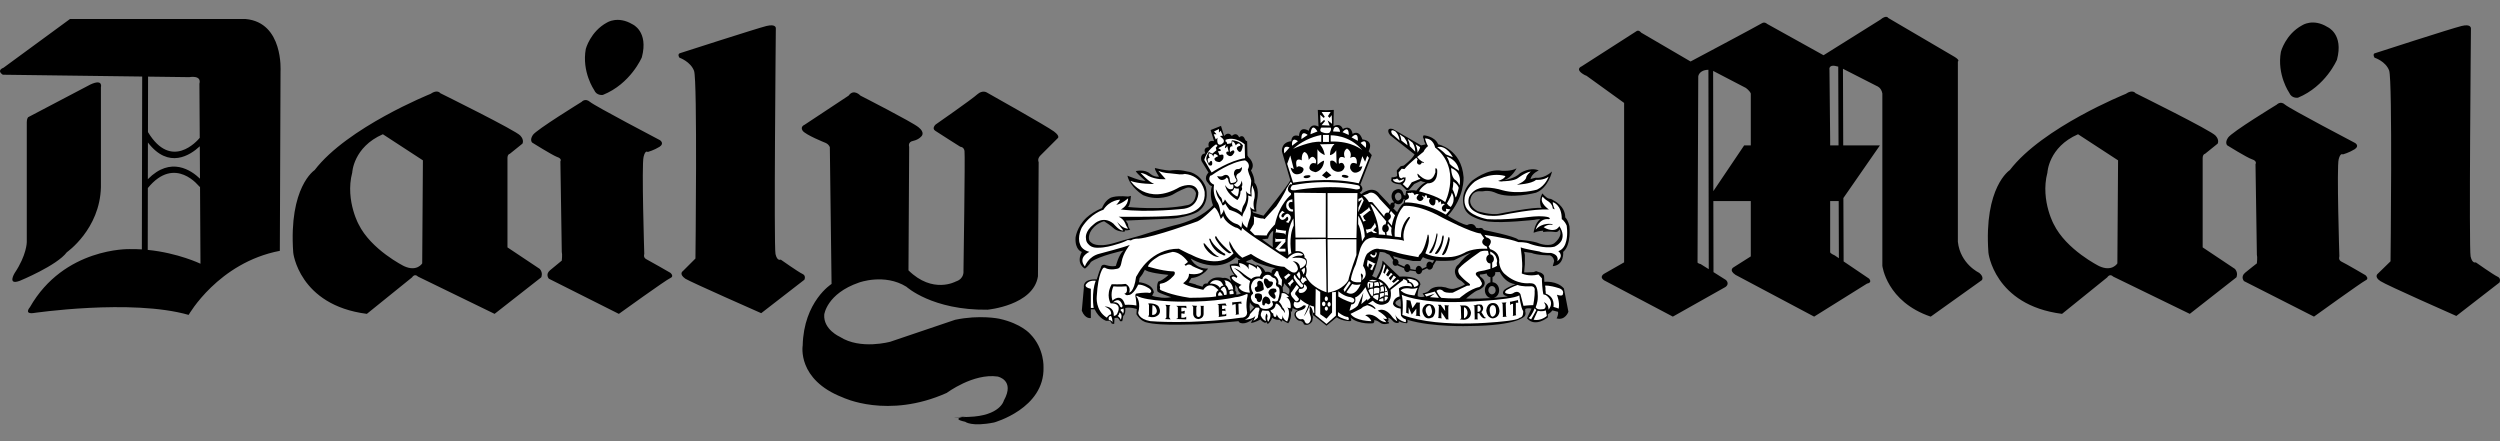 <?xml version="1.0" encoding="UTF-8"?> <svg xmlns="http://www.w3.org/2000/svg" width="136" height="24" viewBox="0 0 136 24" fill="none"><rect x="0" y="0" width="136" height="24" fill="#808080" stroke="none"/><path fill-rule="evenodd" clip-rule="evenodd" d="M68.943 13.23L69.246 13.457C69.208 13.117 69.265 12.549 69.265 12.549C69.037 12.699 68.981 12.983 68.981 12.983L68.659 13.021L68.943 13.23ZM81.345 15.69C81.307 15.614 81.25 15.559 81.155 15.559C81.061 15.559 80.966 15.652 80.966 15.786C80.966 15.919 81.061 16.012 81.155 16.012C81.268 16.012 81.364 15.919 81.364 15.786C81.363 15.748 81.345 15.728 81.345 15.69ZM81.338 14.802C81.342 14.818 81.345 14.838 81.345 14.858C81.344 14.905 81.329 14.95 81.302 14.988C81.275 15.027 81.237 15.056 81.193 15.072V15.351C81.245 15.357 81.296 15.372 81.342 15.398C81.388 15.424 81.427 15.459 81.459 15.501C81.52 15.583 81.553 15.682 81.553 15.785C81.553 15.989 81.437 16.154 81.267 16.205C81.735 16.169 82.027 16.126 82.027 16.126C81.572 16.031 81.837 15.766 81.837 15.766C82.046 15.595 82.443 15.462 82.443 15.462C81.97 15.405 81.705 15.027 81.59 14.8H81.338V14.802ZM81.099 16.216C80.918 16.186 80.777 16.009 80.777 15.786C80.777 15.571 80.907 15.399 81.08 15.359V15.081C81.028 15.073 80.98 15.049 80.943 15.012C80.906 14.975 80.881 14.927 80.873 14.875L80.871 14.877C80.682 14.933 80.511 14.933 80.511 14.933C80.473 15.028 80.549 15.066 80.549 15.066C80.947 15.35 80.682 15.614 80.682 15.614C80.493 15.786 80.398 15.786 80.398 15.786C80.209 15.843 79.754 16.241 79.754 16.241C80.26 16.256 80.724 16.241 81.099 16.216ZM75.911 14.461C75.945 14.461 75.978 14.45 76.006 14.431L76.383 14.594C76.383 14.707 76.459 14.803 76.555 14.803C76.613 14.803 76.665 14.765 76.695 14.711L77.016 14.758C77.037 14.853 77.102 14.916 77.179 14.916C77.266 14.916 77.355 14.836 77.366 14.72L77.634 14.593C77.666 14.64 77.713 14.67 77.767 14.67C77.861 14.67 77.956 14.575 77.956 14.461L78.127 14.179C78.449 14.204 78.772 14.197 79.093 14.16C79.603 13.893 80.021 13.742 80.021 13.742C79.868 13.855 79.716 13.951 79.621 14.064C79.526 14.159 79.438 14.26 79.357 14.367C79.288 14.417 79.233 14.482 79.197 14.559C79.16 14.635 79.143 14.719 79.148 14.803C79.162 14.912 79.201 15.015 79.261 15.106C79.356 15.219 79.489 15.277 79.489 15.277L79.698 15.466C79.527 15.599 79.148 15.693 79.148 15.693C78.939 15.77 78.656 15.637 78.656 15.637C77.993 15.486 77.766 15.788 77.766 15.788C77.633 15.939 77.387 15.959 77.387 15.959L77.5 16.13C77.254 16.206 77.123 16.11 77.123 16.11C77.103 15.789 77.273 15.467 77.273 15.467C77.198 14.956 76.137 15.05 76.137 15.05L75.873 14.802L75.816 14.745L75.21 14.177C75.21 14.348 75.134 14.594 75.04 14.803C74.964 14.972 74.869 15.125 74.869 15.125L74.642 15.01C74.686 14.947 74.717 14.877 74.736 14.803C74.925 14.348 75.058 13.704 75.058 13.704C75.171 13.704 75.267 13.723 75.342 13.742C75.399 13.78 75.437 13.799 75.437 13.799C75.481 13.82 75.529 13.84 75.581 13.861L75.79 14.157C75.77 14.192 75.76 14.232 75.76 14.272C75.759 14.385 75.816 14.461 75.911 14.461ZM78.025 14.166L77.914 14.323C77.899 14.297 77.877 14.275 77.852 14.26C77.826 14.244 77.796 14.235 77.766 14.234C77.671 14.234 77.595 14.328 77.595 14.461C77.595 14.478 77.597 14.497 77.602 14.513L77.36 14.626C77.335 14.537 77.257 14.46 77.179 14.46C77.085 14.46 77.01 14.573 77.01 14.687L76.721 14.637C76.724 14.623 76.725 14.608 76.725 14.593C76.725 14.48 76.648 14.365 76.555 14.365C76.483 14.365 76.424 14.428 76.399 14.507L76.065 14.356C76.076 14.329 76.082 14.301 76.081 14.272C76.081 14.177 76.005 14.083 75.91 14.083C75.895 14.082 75.88 14.085 75.866 14.091L75.777 13.931H75.775C76.257 14.088 76.856 14.197 76.856 14.197H77.273L77.406 13.988C77.578 14.084 77.8 14.139 78.025 14.166ZM75.781 10.933C75.796 10.952 75.811 10.97 75.826 10.986L75.802 11.029C75.79 11.02 75.775 11.015 75.76 11.015C75.684 11.015 75.627 11.091 75.627 11.166L75.609 11.148L75.456 10.977L75.401 10.92L75.059 10.56C74.662 10.03 74.056 10.56 74.056 10.56L73.962 10.485C74.282 10.295 74 10.049 74 10.049L74.625 8.439L74.454 8.231C74.758 7.606 74.114 7.587 74.114 7.587C73.924 7.019 73.583 7.285 73.583 7.285C73.47 6.735 73.052 7.019 73.052 7.019C72.901 6.641 72.541 6.868 72.541 6.868L72.559 5.978L72.144 5.996L71.689 5.978L71.727 6.886C71.273 6.66 71.196 7.114 71.196 7.114C70.666 6.81 70.666 7.398 70.666 7.398C70.23 7.265 70.249 7.682 70.249 7.682C69.663 7.738 69.739 8.25 69.739 8.25L70.192 9.802C70.079 10.086 68.735 11.734 68.735 11.734L68.166 11.563L68.128 11.469C68.26 11.545 68.356 11.507 68.356 11.507C68.299 11.317 68.374 10.939 68.374 10.939C68.545 10.201 68.242 9.935 68.242 9.935C68.26 9.632 68.052 9.273 68.052 9.273C68.336 8.913 67.92 8.553 67.92 8.553L67.863 8.458L67.844 7.682C67.768 7.682 67.73 7.587 67.73 7.587C67.617 7.265 67.409 7.474 67.409 7.474C67.257 7.133 67.011 7.398 67.011 7.398C66.802 7.114 66.594 7.398 66.594 7.398L66.423 6.848L65.855 7.075L66.045 7.681C65.628 7.586 65.761 8.003 65.761 8.003C65.401 8.022 65.571 8.343 65.571 8.343C65.231 8.381 65.363 8.761 65.363 8.761L65.742 9.385C65.438 9.726 65.723 9.953 65.723 9.953C65.818 10.124 65.932 10.124 65.932 10.124C65.761 10.636 65.989 11.166 65.989 11.166C65.742 11.45 65.383 11.676 65.061 11.847C64.588 12.074 64.171 12.188 64.171 12.188C63.432 12.359 61.975 12.832 61.975 12.832C61.463 12.963 60.649 13.209 60.649 13.209C59.627 13.514 59.361 13.191 59.361 13.191C59.115 13.039 59.305 12.641 59.305 12.641C59.551 12.149 60.062 12.035 60.062 12.035C60.422 12.264 60.555 12.395 60.555 12.395C60.781 12.623 61.18 12.604 61.18 12.604L61.198 12.528C61.369 12.548 61.482 12.49 61.482 12.49C61.369 12.377 61.369 12.244 61.369 12.244C61.369 12.15 61.236 11.999 61.236 11.999L63.868 11.885C63.963 11.867 64.038 11.867 64.114 11.847C65.023 11.677 65.232 11.469 65.232 11.469C65.856 10.976 65.591 10.162 65.591 10.162C65.25 9.367 64.588 9.329 64.588 9.329C64.076 9.196 63.698 9.272 63.698 9.272C63.414 9.291 62.827 9.14 62.827 9.14C62.808 9.253 63.054 9.613 63.054 9.613C62.969 9.62 62.884 9.611 62.802 9.585C62.721 9.559 62.646 9.517 62.581 9.462C62.278 9.178 61.786 9.31 61.786 9.31C61.862 9.462 62.317 9.841 62.317 9.841C62.051 9.859 61.332 9.557 61.332 9.557C61.465 10.182 62.184 10.617 62.184 10.617C63.036 10.977 63.775 10.598 63.775 10.598C64.134 10.372 64.494 10.239 64.494 10.239C64.548 10.214 64.607 10.201 64.667 10.201C64.727 10.202 64.785 10.215 64.84 10.24C64.894 10.265 64.941 10.302 64.98 10.348C65.018 10.393 65.046 10.447 65.062 10.504C65.024 11.148 64.551 11.166 64.551 11.166C63.187 11.45 61.369 11.261 61.369 11.261C61.502 11.091 61.521 10.655 61.521 10.655L61.369 10.693C60.575 10.617 60.366 10.788 60.366 10.788C60.082 10.958 59.949 11.318 59.949 11.318C59.59 11.47 59.306 11.659 59.097 11.848C58.567 12.36 58.51 12.928 58.51 12.928C58.472 13.609 58.851 13.705 58.851 13.705C58.51 14.366 59.021 14.613 59.021 14.613C59.248 14.444 59.343 14.253 59.343 14.253C59.797 13.914 61.123 13.629 61.123 13.629C60.857 13.838 60.706 14.461 60.706 14.461C60.479 14.537 60.1 14.404 60.1 14.404C59.891 14.386 59.891 14.557 59.891 14.557L59.796 14.783L59.664 15.2C58.85 15.162 58.964 15.635 58.964 15.635L58.85 16.904C59.039 17.377 59.342 17.301 59.342 17.301V16.829H59.55C59.796 17.339 60.175 17.453 60.175 17.453H60.289C60.422 17.415 60.479 17.605 60.479 17.605L60.611 17.623L60.63 17.301L60.781 17.284C60.876 17.322 60.932 17.472 60.932 17.472H61.045C61.083 17.397 61.102 17.188 61.102 17.188C61.254 17.093 61.215 16.753 61.215 16.753C61.519 16.696 61.841 16.811 61.841 16.811L61.822 17.093C62.049 17.472 62.334 17.53 62.334 17.53C62.523 17.585 62.806 17.623 63.148 17.643C63.735 17.681 64.473 17.66 65.155 17.643C65.895 17.605 66.634 17.548 67.371 17.472C67.446 17.585 67.484 17.567 67.484 17.567C67.805 17.68 68.165 17.339 68.165 17.339L68.052 17.567C68.298 17.547 68.564 17.377 68.564 17.377C68.629 17.466 68.722 17.533 68.829 17.567L68.886 17.51L68.962 17.623C69.112 17.547 69.208 17.283 69.208 17.283C69.379 17.434 69.625 17.396 69.625 17.396L69.701 17.509L69.756 17.414C69.869 17.491 70.078 17.585 70.078 17.585C70.306 17.301 70.211 16.885 70.211 16.885L70.269 16.979L70.324 16.752C70.437 16.865 70.628 16.865 70.628 16.865C70.269 17.016 70.476 17.282 70.476 17.282C70.52 17.357 70.587 17.416 70.666 17.451C70.726 17.444 70.787 17.46 70.836 17.495C70.885 17.53 70.919 17.583 70.931 17.642C71.215 17.775 71.386 17.471 71.386 17.471L71.424 17.244C71.367 17.111 71.367 16.903 71.367 16.903L71.424 17.149L71.518 17.206L72.161 17.717L72.712 17.262C73.014 17.471 73.431 17.471 73.431 17.471C73.582 17.471 73.469 17.282 73.469 17.282C73.962 17.68 74.7 17.585 74.7 17.585C74.813 17.491 74.737 17.434 74.737 17.434C74.871 17.377 75.097 17.567 75.097 17.567C75.286 17.698 75.57 17.585 75.57 17.585C75.552 17.491 75.457 17.472 75.457 17.472C75.59 17.472 75.514 17.283 75.514 17.283C75.646 17.301 75.761 17.452 75.761 17.452C75.874 17.605 76.082 17.567 76.082 17.567L76.1 17.472C76.233 17.567 76.535 17.585 76.535 17.585C76.613 17.509 76.555 17.396 76.555 17.396C77.918 17.813 79.943 17.735 79.943 17.735C82.576 17.718 82.936 17.206 82.936 17.206C83.031 17.092 82.974 16.96 82.974 16.96V16.809C83.107 16.732 83.315 16.79 83.315 16.79L83.124 17.188L83.069 17.321C83.522 17.831 84.204 17.264 84.204 17.264V17.093C84.337 17.037 84.45 16.885 84.45 16.885L84.754 16.961C84.792 17.132 84.678 17.321 84.678 17.321C85.151 17.452 85.321 16.961 85.321 16.961L85.076 15.691C84.697 15.256 84.015 15.331 84.015 15.331L83.996 15.009C83.958 14.896 83.826 14.82 83.712 14.802L83.566 14.749L83.428 14.802C83.219 14.82 82.915 14.82 82.915 14.82V14.802L82.953 14.366V13.874L82.915 13.703L83.315 13.76C83.617 13.892 84.319 13.892 84.319 13.892C84.545 13.987 84.545 14.214 84.545 14.214L84.469 14.48C85.113 14.423 85.037 13.703 85.037 13.703C85.491 13.324 85.377 12.302 85.377 12.302C85.32 12.056 85.226 11.904 85.168 11.847L85.15 11.829C85.15 11.184 84.507 10.9 84.507 10.9C84.394 10.805 84.26 10.805 84.26 10.805C84.109 10.768 83.901 10.521 83.901 10.521C83.654 10.975 83.863 11.316 83.863 11.316C83.484 11.24 81.589 11.619 81.589 11.619C81.136 11.733 80.379 11.487 80.379 11.487C79.904 11.221 79.981 10.881 79.981 10.881C80.075 10.331 80.53 10.407 80.53 10.407H80.663C81.061 10.331 81.345 10.483 81.345 10.483C82.139 10.861 83.559 10.483 83.559 10.483C84.24 10.218 84.431 9.328 84.431 9.328C83.976 9.745 83.541 9.669 83.541 9.669C83.445 9.688 83.35 9.714 83.257 9.745C83.333 9.423 83.71 9.271 83.71 9.271C83.219 9.063 82.689 9.423 82.689 9.423C82.424 9.707 81.836 9.801 81.836 9.801C82.271 9.631 82.499 9.158 82.499 9.158C82.215 9.328 81.704 9.29 81.704 9.29C80.927 9.138 80.076 9.838 80.076 9.838C79.299 10.558 79.678 11.354 79.678 11.354C79.773 11.58 80 11.751 80.246 11.846C80.606 12.017 80.983 12.055 80.983 12.055C81.798 12.149 83.465 11.96 83.465 11.96C83.616 11.922 83.787 11.922 83.787 11.922C83.483 12.149 83.427 12.661 83.427 12.661C83.73 12.548 83.956 12.548 83.956 12.548L83.939 12.623C84.298 12.566 84.6 12.623 84.6 12.623C84.79 12.641 84.828 12.473 84.828 12.473C85.055 12.812 84.6 13.192 84.6 13.192C84.335 13.457 83.749 13.248 83.749 13.248C83.427 13.097 82.593 13.039 82.593 13.039C82.442 12.85 80.719 12.51 80.719 12.51C80.623 12.339 80.454 12.415 80.454 12.415L80.302 12.395C80.151 12.035 79.81 12.244 79.81 12.244C79.564 12.206 79.166 11.98 78.938 11.847C78.825 11.79 78.769 11.734 78.769 11.734C79.677 10.73 79.62 9.651 79.62 9.651C79.507 8.098 78.238 7.852 78.238 7.852C78.05 7.398 77.444 7.36 77.444 7.36L77.406 7.455L77.462 7.587C77.444 7.683 77.557 7.853 77.557 7.853L77.311 7.909L75.777 7.019C75.399 6.925 75.55 7.246 75.55 7.246L75.626 7.36L76.951 8.401C76.818 8.666 76.365 9.007 76.365 9.007L76.194 9.045L75.985 9.272L76.004 9.575C75.909 9.651 75.7 9.651 75.7 9.651L75.682 9.841C75.814 10.03 76.193 10.03 76.193 10.03L76.496 10.333C76.591 10.39 76.667 10.314 76.667 10.314L76.931 10.012L77.291 9.842C77.386 9.898 77.557 9.917 77.557 9.917C77.311 10.013 77.047 10.372 77.047 10.372C76.838 10.314 76.496 10.39 76.496 10.39L76.459 10.598L76.448 10.649L76.365 10.598C76.232 10.05 75.815 10.39 75.815 10.39C75.747 10.463 75.707 10.556 75.701 10.655C75.695 10.754 75.723 10.852 75.781 10.933ZM75.789 11.329C75.835 11.308 75.872 11.243 75.872 11.166C75.872 11.144 75.867 11.122 75.858 11.102L75.884 11.039C75.943 11.087 76.017 11.113 76.093 11.112C76.288 11.106 76.364 10.824 76.364 10.824H76.411L76.364 11.051C76.174 11.165 76.004 11.543 76.004 11.543L75.789 11.329ZM75.908 10.788C75.806 10.578 76.024 10.484 76.024 10.484C76.288 10.446 76.233 10.786 76.233 10.786C76.161 10.875 76.104 10.909 76.057 10.913C75.954 10.921 75.909 10.79 75.908 10.788ZM65.571 14.783C65.42 14.916 65.154 15.104 64.814 15.124L64.662 15.368L65.022 15.463L65.098 15.502L65.42 15.597C65.42 15.597 65.438 15.388 65.685 15.426C65.685 15.426 65.855 14.971 66.537 15.123C66.537 15.123 66.651 15.085 66.802 15.161C66.859 15.199 66.916 15.237 66.972 15.293L66.896 15.046C66.896 15.046 66.972 14.934 67.161 14.971C67.161 14.971 67.085 14.895 67.028 14.782C66.948 14.671 66.902 14.539 66.896 14.403C66.896 14.403 67.123 14.309 67.35 14.347V14.138H67.483L67.237 13.987C67.237 13.987 66.611 14.687 65.438 14.347C65.205 14.281 64.983 14.186 64.775 14.063C64.775 14.063 65.003 14.631 65.722 14.611C65.723 14.611 65.667 14.687 65.571 14.783ZM62.523 14.783C62.902 14.896 63.565 14.954 63.565 14.954C63.508 15.009 63.451 15.067 63.395 15.104C63.186 15.275 63.016 15.313 63.016 15.313C62.902 15.502 62.96 15.844 62.96 15.844C63.016 15.92 63.186 15.976 63.338 16.033C63.528 16.109 63.717 16.166 63.717 16.166C63.485 16.213 63.247 16.213 63.016 16.166C62.807 16.147 62.676 16.089 62.676 16.089L62.77 15.9C62.694 15.407 61.956 15.351 61.956 15.351L61.994 15.125C62.088 15.01 62.184 14.879 62.221 14.783C62.245 14.748 62.264 14.71 62.278 14.67C62.316 14.708 62.41 14.746 62.505 14.783L62.523 14.783ZM76.006 16.354C75.949 16.392 75.911 16.43 75.911 16.505C75.911 16.505 75.949 16.618 76.195 16.694C76.195 16.694 76.233 16.487 76.175 16.259C76.175 16.259 76.081 16.297 76.006 16.354ZM67.371 16.012L67.503 15.974C67.503 15.974 67.371 15.861 67.352 15.786C67.352 15.786 67.352 15.635 67.182 15.502L67.2 15.635V15.823L67.257 15.881V16.032L67.371 16.012ZM67.977 16.676L67.996 16.96L68.242 16.694C68.222 16.695 68.203 16.689 68.186 16.68C68.17 16.67 68.156 16.655 68.147 16.638C68.052 16.562 67.996 16.449 67.996 16.449L67.977 16.676ZM68.832 14.79C68.976 14.773 69.097 14.783 69.165 14.865C69.164 14.745 69.216 14.624 69.397 14.593C69.397 14.593 68.999 14.517 68.639 14.384C68.412 14.308 68.185 14.213 68.109 14.1L67.939 14.157L67.805 14.213V14.27C67.805 14.27 68.165 14.326 68.355 14.479V14.402C68.355 14.403 68.699 14.468 68.832 14.79ZM69.831 15.539C69.831 15.502 69.851 15.463 69.851 15.406L70.135 15.71C70.135 15.71 70.191 15.899 70.078 16.013C70.078 16.013 70.022 15.957 69.946 15.919C69.899 15.895 69.847 15.883 69.793 15.881L69.776 15.635C69.776 15.635 69.814 15.597 69.831 15.539ZM46.807 5.201C46.807 5.201 49.629 6.64 49.969 6.924C50.329 7.208 50.139 7.398 50.139 7.398C50.139 7.398 50.007 7.587 49.685 7.662C49.362 7.719 49.459 7.984 49.459 7.984L49.421 14.707C50.746 16.013 51.996 15.313 51.996 15.313C52.469 15.162 52.413 14.745 52.413 14.745C52.413 14.745 52.508 8.421 52.469 8.212C52.432 7.985 52.243 7.985 52.243 7.985C52.243 7.985 51.069 7.246 50.879 7.115C50.67 6.982 50.898 6.774 50.898 6.774C50.898 6.774 52.886 5.392 53.171 5.127C53.455 4.88 53.682 5.031 53.682 5.031C53.682 5.031 56.958 6.868 57.336 7.152C57.715 7.436 57.526 7.531 57.526 7.531L56.598 8.459C56.408 8.648 56.503 8.819 56.503 8.819L56.465 15.029C56.219 16.62 53.719 16.848 53.719 16.848C50.708 16.886 49.308 15.598 49.308 15.598C48.114 14.859 46.732 15.37 46.732 15.37C44.972 15.976 44.839 17.113 44.839 17.113C44.781 17.927 45.691 18.324 45.691 18.324C46.808 19.044 48.436 18.589 48.436 18.589C49.818 18.116 51.958 17.397 51.958 17.397C53.302 17.113 54.362 17.339 54.362 17.339C55.574 17.605 56.048 18.174 56.048 18.174C56.824 18.968 56.767 19.991 56.767 19.991C56.824 22.226 54.078 22.983 54.078 22.983C52.848 23.229 52.507 22.945 52.507 22.945C51.636 22.755 52.564 22.661 52.564 22.661C52.564 22.661 50.973 22.755 52.696 22.679C54.42 22.623 54.609 21.791 54.609 21.791C55.234 20.672 54.269 20.483 54.269 20.483C52.943 20.295 51.505 21.373 51.505 21.373C48.285 22.812 45.843 21.619 45.843 21.619C43.344 20.654 43.666 18.798 43.666 18.798C43.722 16.394 45.237 15.447 45.237 15.447L45.143 8.005C45.067 7.816 44.877 7.759 44.877 7.759C44.877 7.759 43.836 7.342 43.666 7.115C43.514 6.888 43.76 6.793 43.76 6.793L46.165 5.202C46.447 4.804 46.807 5.201 46.807 5.201ZM0.151 4.065C-0.209 3.819 0.189 3.686 0.189 3.686L3.806 1.035H13.367C15.431 1.224 15.261 3.875 15.261 3.875L15.223 13.645C11.871 14.289 10.262 17.13 10.262 17.13C7.137 16.241 1.779 17.035 1.779 17.035C1.305 17.073 1.627 16.713 1.627 16.713C3.483 13.456 7.043 13.551 7.043 13.551C7.273 13.547 7.498 13.553 7.717 13.567L7.735 4.164L0.151 4.065ZM4.922 4.595C5.623 4.273 5.49 4.747 5.49 4.747V10.181C5.434 12.472 3.635 13.722 3.635 13.722C3.105 14.442 1.079 15.275 1.079 15.275C0.378 15.539 0.795 14.858 0.795 14.858C1.457 13.874 1.457 13.172 1.457 13.172V6.64C1.457 6.451 1.533 6.375 1.533 6.375L4.922 4.595ZM8.037 13.594C9.692 13.76 10.906 14.347 10.906 14.347L10.882 10.146L10.856 10.165C10.852 10.16 9.528 8.412 8.043 10.229L8.037 13.594ZM10.879 9.72L10.869 7.958C10.362 8.432 9.18 9.23 8.047 7.753L8.043 9.748C9.291 8.482 10.413 9.27 10.879 9.72ZM10.866 7.498L10.848 4.557C10.981 4.065 10.3 4.197 10.3 4.197L8.055 4.168L8.049 7.185C9.319 9.29 10.736 7.657 10.866 7.498ZM36.998 2.891C36.998 2.891 41.164 1.547 41.694 1.414C42.242 1.282 42.205 1.547 42.205 1.547C42.205 1.547 42.092 13.4 42.187 13.817C42.281 14.234 42.471 14.121 42.471 14.121C42.471 14.121 43.437 14.803 43.645 14.896C43.872 14.992 43.758 15.218 43.758 15.218L41.41 17.037C41.41 17.037 37.585 15.351 37.283 15.162C36.904 14.896 37.151 14.745 37.151 14.745L37.832 14.064C37.832 14.064 37.945 4.369 37.757 3.857C37.567 3.346 36.961 3.138 36.961 3.138C36.828 2.929 36.998 2.891 36.998 2.891ZM32.322 4.898C32.454 5.22 32.795 5.164 32.795 5.164C34.31 4.558 34.916 3.118 34.916 3.118C35.294 1.698 34.404 1.32 34.404 1.32C33.609 0.846 33.022 1.225 33.022 1.225C32.113 1.717 31.867 2.664 31.867 2.664C31.64 3.914 32.322 4.898 32.322 4.898ZM31.64 5.542C31.64 5.542 29.178 7.057 28.989 7.341C28.799 7.625 28.952 7.758 28.952 7.758C28.952 7.758 30.012 8.421 30.296 8.535C30.598 8.629 30.485 8.781 30.485 8.781L30.561 13.704C30.598 13.837 30.561 14.177 30.561 14.177C30.561 14.177 30.143 14.518 29.917 14.707C29.652 14.934 29.859 15.162 29.859 15.162L33.666 17.075C33.666 17.075 36.24 15.219 36.468 15.125C36.695 15.029 36.468 14.841 36.468 14.841C36.468 14.841 35.351 14.197 35.162 14.102C34.973 14.006 35.049 13.818 35.049 13.818C35.049 13.818 34.897 8.95 35.011 8.534C35.105 8.136 35.238 8.268 35.238 8.268C35.238 8.268 35.578 8.174 35.882 7.984C36.166 7.795 35.901 7.625 35.901 7.625C35.901 7.625 32.36 5.77 32.095 5.542C31.829 5.315 31.64 5.542 31.64 5.542ZM15.952 13.741C15.943 13.703 16.245 16.6 19.957 17.074L22.418 15.087C22.418 15.087 22.55 14.858 22.74 15.047L26.906 17.074L29.443 15.087C29.443 15.087 29.557 14.858 29.367 14.632L27.606 13.457V8.628C27.606 8.628 27.587 8.401 27.738 8.364L28.42 7.815C28.42 7.815 28.534 7.625 28.307 7.379C28.098 7.115 23.952 5.069 23.952 5.069C23.952 5.069 23.8 4.843 23.421 5.107C23.421 5.107 18.896 6.925 17.116 9.253C17.117 9.253 15.697 10.162 15.952 13.741ZM19.502 12.189C19.616 12.396 18.745 10.957 19.162 9.386C19.162 9.386 19.219 8.004 20.828 7.303L23.006 8.723L22.968 14.328C22.968 14.328 22.684 14.802 21.983 14.48C21.983 14.48 20.184 13.59 19.502 12.189ZM123.854 5.693C123.854 5.693 121.393 7.189 121.203 7.492C121.014 7.776 121.165 7.909 121.165 7.909C121.165 7.909 122.226 8.571 122.51 8.666C122.812 8.761 122.699 8.931 122.699 8.931L122.774 13.854C122.812 13.987 122.774 14.327 122.774 14.327C122.774 14.327 122.357 14.649 122.131 14.839C121.866 15.066 122.075 15.293 122.075 15.293L125.881 17.224C125.881 17.224 128.456 15.368 128.683 15.255C128.909 15.161 128.683 14.971 128.683 14.971C128.683 14.971 127.584 14.327 127.377 14.233C127.186 14.138 127.262 13.949 127.262 13.949C127.262 13.949 127.111 9.082 127.224 8.666C127.319 8.288 127.452 8.401 127.452 8.401C127.452 8.401 127.792 8.306 128.096 8.117C128.38 7.928 128.114 7.777 128.114 7.777C128.114 7.777 124.573 5.921 124.308 5.694C124.062 5.466 123.854 5.693 123.854 5.693ZM86.21 4.083C85.624 3.762 86.041 3.61 86.041 3.61L88.994 1.716C89.145 1.584 89.278 1.774 89.278 1.774L91.967 3.345C91.967 3.345 95.602 1.414 95.849 1.263C96 1.168 96.133 1.301 96.133 1.301L99.201 3.005L102.287 1.073C102.627 0.789 102.722 0.978 102.722 0.978L106.339 3.099C106.641 3.289 106.508 3.345 106.508 3.345V13.154C106.641 14.365 107.664 14.84 107.664 14.84C107.948 15.067 107.815 15.238 107.815 15.238L105.031 17.225C102.627 16.41 102.4 14.461 102.4 14.461V5.087C102.343 4.765 102.116 4.689 102.116 4.689L100.257 3.742L100.271 7.908H102.268L100.28 10.773L100.293 14.221L101.682 15.161C101.871 15.388 101.569 15.426 101.569 15.426L98.689 17.224L94.411 14.952C94.013 14.686 94.316 14.535 94.316 14.535L95.243 13.948V10.937H93.206L93.214 14.803L93.9 15.237C94.109 15.463 93.862 15.614 93.862 15.614L91.003 17.224L87.273 15.255C86.951 15.046 87.291 14.877 87.291 14.877L88.352 14.271V5.599L86.306 4.122L86.21 4.083ZM100 3.625C99.435 3.45 99.523 3.8 99.523 3.8L99.561 7.606V7.909H100.016L100 3.625ZM100.025 10.938H99.561V13.722C99.579 13.798 99.807 13.892 99.807 13.892L100.035 14.047L100.025 10.938ZM93.205 10.399L94.883 7.909H95.243V5.087C95.187 4.936 94.978 4.785 94.978 4.785L93.194 3.857L93.205 10.399ZM92.938 3.796C92.415 3.807 92.385 4.16 92.385 4.16L92.346 14.272C92.346 14.328 92.516 14.366 92.516 14.366L92.956 14.643L92.938 3.796ZM108.17 13.741C108.16 13.703 108.463 16.6 112.175 17.074L114.636 15.087C114.636 15.087 114.769 14.858 114.958 15.047L119.124 17.074L121.661 15.087C121.661 15.087 121.774 14.858 121.585 14.632L119.825 13.457V8.628C119.825 8.628 119.807 8.401 119.958 8.364L120.639 7.815C120.639 7.815 120.752 7.625 120.526 7.379C120.318 7.115 116.171 5.069 116.171 5.069C116.171 5.069 116.02 4.843 115.64 5.107C115.64 5.107 111.114 6.925 109.334 9.253C109.334 9.253 107.914 10.162 108.17 13.741ZM111.72 12.189C111.833 12.396 110.963 10.957 111.38 9.386C111.38 9.386 111.436 8.004 113.046 7.303L115.223 8.723L115.185 14.328C115.185 14.328 114.901 14.802 114.2 14.48C114.2 14.48 112.402 13.59 111.72 12.189ZM129.213 2.891C129.213 2.891 133.358 1.547 133.909 1.414C134.438 1.282 134.419 1.547 134.419 1.547C134.419 1.547 134.306 13.533 134.4 13.95C134.495 14.366 134.684 14.272 134.684 14.272C134.684 14.272 135.65 14.954 135.859 15.047C136.085 15.142 135.972 15.369 135.972 15.369L133.624 17.188C133.624 17.188 129.799 15.502 129.497 15.294C129.118 15.048 129.364 14.879 129.364 14.879L130.045 14.215C130.045 14.215 130.158 4.35 129.97 3.839C129.781 3.327 129.175 3.139 129.175 3.139C129.043 2.91 129.213 2.891 129.213 2.891ZM124.536 5.05C124.669 5.372 125.009 5.315 125.009 5.315C126.525 4.689 127.13 3.251 127.13 3.251C127.508 1.849 126.618 1.471 126.618 1.471C125.823 0.979 125.237 1.376 125.237 1.376C124.327 1.868 124.082 2.815 124.082 2.815C123.854 4.065 124.536 5.05 124.536 5.05Z" fill="black"></path><path fill-rule="evenodd" clip-rule="evenodd" d="M66.045 7.152L66.31 7.019V7.209L66.405 7.114L66.518 7.379L66.367 7.398L66.462 7.493C66.67 7.645 66.538 7.777 66.538 7.777L66.443 7.853C66.139 7.966 66.234 7.493 66.234 7.493L66.139 7.587L66.026 7.303H66.178L66.045 7.152Z" fill="white"></path><path fill-rule="evenodd" clip-rule="evenodd" d="M65.761 8.344C65.989 8.363 66.007 8.534 66.007 8.534C66.026 8.212 66.272 8.496 66.272 8.496C66.192 8.521 66.12 8.566 66.064 8.628C66.064 8.818 66.348 8.818 66.348 8.818C66.594 8.685 66.556 8.534 66.556 8.534C66.594 8.325 66.348 8.439 66.348 8.439L66.252 8.23L66.404 8.212V8.136L66.272 8.06L66.689 7.852L66.632 8.022L66.67 8.06L66.764 7.946L66.84 8.25C66.65 8.212 66.726 8.382 66.726 8.382C66.834 8.498 66.919 8.509 66.982 8.484C67.035 8.459 67.079 8.416 67.105 8.363C67.218 8.23 67.086 8.173 67.086 8.173C66.935 8.23 66.916 8.287 66.916 8.287C66.84 7.889 67.048 7.964 67.048 7.964C66.992 7.775 67.048 7.68 67.048 7.68C67.2 7.756 67.218 7.907 67.218 7.907C67.445 7.661 67.483 7.926 67.483 7.926C67.18 7.983 67.313 8.153 67.313 8.153C67.384 8.265 67.439 8.283 67.484 8.255C67.58 8.193 67.615 7.905 67.615 7.905C67.445 7.659 67.009 7.614 67.009 7.639L66.991 7.793L66.763 7.831L66.725 7.717L66.669 7.699V7.604C67.217 7.396 67.71 7.85 67.71 7.85L67.729 8.607C66.915 8.721 65.911 9.383 65.911 9.383L65.513 8.702C65.647 8.153 66.157 7.85 66.157 7.85L66.233 7.926L66.138 8.039L66.176 8.172L65.949 8.361L65.76 8.266C65.678 8.41 65.599 8.55 65.627 8.702L65.76 8.986C66.025 9.1 65.93 8.778 65.93 8.778C65.855 8.682 65.76 8.891 65.76 8.891C65.589 8.569 65.817 8.587 65.817 8.587C65.723 8.496 65.761 8.344 65.761 8.344ZM59.608 15.275C59.361 15.919 59.494 16.751 59.494 16.751H59.342V15.71C58.906 15.614 59.096 15.445 59.096 15.445C59.266 15.217 59.608 15.275 59.608 15.275ZM60.44 17.187C60.535 17.338 60.516 17.547 60.516 17.547C60.478 17.396 60.326 17.414 60.326 17.414C60.251 17.187 60.44 17.187 60.44 17.187ZM60.8 17.187C60.895 17.131 60.895 16.998 60.895 16.998C61.104 17.092 60.971 17.396 60.971 17.396C60.933 17.263 60.8 17.187 60.8 17.187ZM60.554 16.449C60.857 16.392 60.933 16.676 60.933 16.676C61.065 16.809 61.065 16.619 61.065 16.619C60.894 16.088 60.554 16.449 60.554 16.449ZM60.97 16.809C61.065 16.847 61.103 16.771 61.103 16.771C61.178 16.941 61.083 17.074 61.083 17.074C61.065 16.923 60.97 16.923 60.97 16.923V16.809Z" fill="white"></path><path fill-rule="evenodd" clip-rule="evenodd" d="M61.198 16.581C61.008 15.882 60.516 16.354 60.516 16.354C60.384 15.919 60.573 15.577 60.573 15.577C60.857 15.615 61.236 15.577 61.236 15.577C61.33 15.577 61.292 15.635 61.292 15.635C61.368 15.974 61.16 15.974 61.16 15.974C61.311 16.108 61.349 16.05 61.349 16.05C61.653 16.088 61.917 15.484 61.917 15.484C62.201 15.464 62.543 15.71 62.543 15.71C62.732 15.882 62.543 15.937 62.543 15.937C62.277 15.882 61.804 15.975 61.804 15.975C61.747 16.013 61.766 16.128 61.766 16.128C61.804 16.241 61.823 16.619 61.823 16.619C61.577 16.562 61.198 16.581 61.198 16.581ZM62.447 14.498C62.523 14.214 63.091 13.911 63.091 13.911C63.375 13.798 63.792 13.702 63.792 13.702C64.284 13.722 64.625 14.251 64.625 14.251L64.435 14.402L64.511 14.459C64.682 14.288 64.871 14.479 64.871 14.479C65.041 14.572 65.458 14.725 65.458 14.725C65.268 15.007 64.681 14.894 64.681 14.894C64.7 15.198 64.36 15.405 64.36 15.405C64.587 15.595 65.458 15.766 65.458 15.766C65.78 15.311 66.12 15.633 66.12 15.633C66.196 15.689 66.291 15.784 66.291 15.784C66.102 15.879 66.158 16.125 66.158 16.125C65.78 16.201 64.719 16.201 64.719 16.201C63.678 16.049 63.148 15.784 63.148 15.784C63.053 15.727 63.111 15.651 63.111 15.651L63.091 15.538C63.073 15.405 63.186 15.425 63.186 15.425C63.565 15.368 63.887 14.952 63.887 14.952C63.982 14.725 63.773 14.763 63.773 14.763C63.129 14.726 62.447 14.498 62.447 14.498Z" fill="white"></path><path fill-rule="evenodd" clip-rule="evenodd" d="M65.818 15.426C66.064 15.087 66.405 15.313 66.405 15.313C66.481 15.369 66.557 15.54 66.557 15.54C66.405 15.54 66.367 15.673 66.367 15.673C66.235 15.406 65.818 15.426 65.818 15.426ZM66.273 16.088C66.235 15.937 66.368 15.881 66.368 15.881C66.444 15.936 66.519 16.069 66.519 16.069C66.443 16.088 66.273 16.088 66.273 16.088ZM66.405 15.768C66.575 15.843 66.594 16.05 66.594 16.05L66.727 16.032C66.765 15.748 66.613 15.597 66.613 15.597C66.443 15.615 66.405 15.768 66.405 15.768ZM66.594 15.255C66.69 15.313 66.67 15.501 66.67 15.501C66.803 15.597 66.841 15.785 66.841 15.785C66.936 15.728 67.087 15.748 67.087 15.748C67.011 15.217 66.594 15.255 66.594 15.255ZM66.879 15.861L66.897 16.012L67.105 15.994C67.124 15.881 67.067 15.806 67.067 15.806C66.954 15.785 66.879 15.861 66.879 15.861ZM68.204 11.771C68.242 11.922 68.204 12.189 68.204 12.189C68.147 12.302 67.996 12.528 67.996 12.528L68.261 12.794L68.905 12.812C68.981 12.586 69.359 12.206 69.359 12.206C69.605 11.07 70.229 10.597 70.229 10.597V10.502C70.078 10.464 70.06 10.313 70.06 10.313C70.059 10.254 70.072 10.196 70.098 10.143C70.124 10.09 70.163 10.045 70.211 10.01C70.287 10.086 70.287 9.953 70.287 9.953C70.249 9.915 70.191 9.915 70.191 9.915L70.153 9.991L69.984 10.255C69.908 10.502 69.434 11.221 69.434 11.221C69.283 11.373 68.79 11.922 68.79 11.922L68.714 11.884C68.545 11.905 68.204 11.771 68.204 11.771ZM69.303 14.971L69.434 14.745L69.53 14.764C69.568 15.029 69.739 15.217 69.739 15.217L69.719 15.597C69.664 15.463 69.531 15.463 69.531 15.463C69.625 15.124 69.303 14.971 69.303 14.971ZM68.449 16.732H68.317L67.995 17.092C67.976 17.301 67.711 17.396 67.711 17.396C68.223 17.358 68.299 17.169 68.299 17.169C68.272 17.267 68.234 17.362 68.185 17.451C68.506 17.282 68.431 17.207 68.431 17.207C68.488 17.017 68.469 16.998 68.469 16.998C68.488 16.903 68.506 16.885 68.506 16.885C68.545 16.732 68.449 16.732 68.449 16.732ZM68.677 16.884C68.886 16.922 68.999 16.902 68.999 16.902C69.265 17.148 68.981 17.508 68.981 17.508C68.905 17.337 68.943 17.262 68.943 17.262C68.981 17.168 68.905 17.053 68.905 17.053C68.791 17.205 68.866 17.47 68.866 17.47C68.639 17.375 68.583 17.148 68.583 17.148C68.583 16.998 68.677 16.884 68.677 16.884ZM70.797 14.687L70.968 14.556C71.044 14.745 70.913 14.933 70.913 14.933C70.889 14.845 70.85 14.762 70.797 14.687ZM70.533 14.933C70.59 14.878 70.666 14.764 70.666 14.764C70.779 14.933 70.721 15.162 70.721 15.162C70.628 15.104 70.666 15.142 70.666 15.142L70.533 14.933Z" fill="white"></path><path fill-rule="evenodd" clip-rule="evenodd" d="M70.475 13.021V13.665C71.025 13.608 70.968 14.025 70.968 14.025C71.195 14.101 71.044 14.498 71.044 14.498C71.139 14.726 71.026 14.991 71.026 14.991C71.31 15.652 72.162 15.899 72.162 15.899L72.124 13.002L70.475 13.021ZM70.362 11.884L70.382 12.264C70.078 12.908 70.249 13.778 70.249 13.778C70.216 13.783 70.186 13.796 70.159 13.816C70.133 13.836 70.112 13.861 70.098 13.891C69.889 12.528 70.362 11.884 70.362 11.884ZM71.574 15.71L71.555 17.131L72.161 17.622L72.673 17.169V15.881L72.464 15.899V16.998L72.161 17.338L71.82 17.092V15.881L71.574 15.71Z" fill="white"></path><path fill-rule="evenodd" clip-rule="evenodd" d="M72.142 16.372C72.198 16.372 72.237 16.334 72.237 16.259C72.237 16.184 72.198 16.128 72.142 16.128C72.104 16.128 72.066 16.183 72.066 16.259C72.066 16.335 72.105 16.372 72.142 16.372ZM72.313 16.676C72.351 16.676 72.389 16.619 72.389 16.563C72.389 16.487 72.351 16.43 72.313 16.43C72.256 16.43 72.218 16.487 72.218 16.563C72.218 16.619 72.256 16.676 72.313 16.676ZM72.161 16.903C72.199 16.903 72.238 16.847 72.238 16.79C72.238 16.733 72.199 16.677 72.161 16.677C72.105 16.677 72.067 16.733 72.067 16.79C72.067 16.847 72.105 16.903 72.161 16.903ZM72.01 16.656C72.067 16.656 72.105 16.6 72.105 16.524C72.105 16.467 72.067 16.41 72.01 16.41C71.954 16.41 71.916 16.467 71.916 16.524C71.916 16.6 71.953 16.656 72.01 16.656ZM70.382 15.124C70.362 14.971 70.437 14.953 70.437 14.953C70.513 15.142 70.666 15.255 70.666 15.255V15.238C70.721 15.369 70.892 15.502 70.892 15.502C70.912 15.635 70.779 15.635 70.779 15.635C70.532 15.426 70.382 15.124 70.382 15.124ZM70.759 15.237C70.854 15.124 70.835 15.028 70.835 15.028C70.892 15.123 70.93 15.123 70.93 15.123L70.987 15.085L71.1 15.255C70.967 15.274 70.892 15.426 70.892 15.426C70.779 15.368 70.759 15.237 70.759 15.237ZM70.06 15.406L70.191 15.597C70.191 15.521 70.229 15.464 70.229 15.464L70.382 15.313L70.306 15.18L70.153 15.351C70.115 15.368 70.06 15.406 70.06 15.406ZM69.852 15.067L69.965 15.217C69.984 15.142 70.022 15.124 70.022 15.124L70.211 14.953L70.098 14.877L69.852 15.067ZM69.378 12.964V13.173L69.434 13.154L69.718 13.135L69.378 13.532L69.605 13.684H69.927V13.532H69.587L69.927 13.154V12.983L69.869 13.002H69.434L69.378 12.964ZM69.416 12.491L69.397 12.68L69.434 12.642L69.869 12.699L69.927 12.775L69.965 12.549H69.889L69.492 12.491L69.416 12.435V12.491ZM69.756 11.469L69.889 11.563L69.793 11.601C69.643 11.734 69.738 11.809 69.738 11.809C69.831 11.867 69.851 11.753 69.851 11.753C70.002 11.545 70.115 11.658 70.115 11.658C70.306 11.79 70.173 11.999 70.173 11.999L70.115 12.075L70.098 12.131L69.947 12.075L70.022 12.018C70.098 11.961 70.078 11.867 70.078 11.867C70.04 11.697 69.947 11.867 69.947 11.867C69.718 12.094 69.605 11.848 69.605 11.848C69.51 11.676 69.756 11.469 69.756 11.469ZM70.306 10.844V10.995C70.078 10.938 70.097 11.166 70.097 11.166C70.153 11.43 70.343 11.392 70.343 11.392V11.506C70.077 11.544 69.983 11.297 69.983 11.297C69.889 10.863 70.306 10.844 70.306 10.844ZM70.475 12.926H72.123V10.503L70.4 10.484L70.475 12.926ZM70.344 8.098C70.78 7.717 71.308 7.456 71.876 7.341V7.719C71.309 7.644 70.344 8.098 70.344 8.098ZM72.389 7.36V7.7C73.562 7.662 74.112 8.174 74.112 8.174C73.41 7.321 72.389 7.36 72.389 7.36ZM71.972 7.341V7.72H72.294V7.341H71.972ZM69.869 8.344C69.756 7.814 70.153 8.022 70.153 8.022L69.869 8.344ZM70.286 7.928C70.249 7.379 70.608 7.682 70.608 7.682L70.286 7.928ZM70.797 7.568C70.779 7.019 71.138 7.341 71.138 7.341L70.797 7.568ZM71.29 7.303C71.366 6.584 71.669 7.152 71.669 7.152L71.29 7.303ZM71.877 6.943H72.389C72.465 7.057 72.313 7.227 72.313 7.227C72.142 7.284 71.972 7.208 71.972 7.208C71.707 7.152 71.877 6.943 71.877 6.943ZM71.896 6.091H72.389L72.238 6.318L72.332 6.414L72.445 6.261L72.464 6.735L72.218 6.546L72.332 6.83L71.896 6.81L72.085 6.583L72.029 6.527L71.839 6.697L71.82 6.242L72.01 6.414L72.067 6.356L71.896 6.091ZM74.016 7.776L74.3 8.042C74.396 7.454 74.016 7.776 74.016 7.776ZM73.865 7.662L73.524 7.473C73.921 7.076 73.865 7.662 73.865 7.662ZM73.033 7.19L73.373 7.341C73.373 6.754 73.033 7.19 73.033 7.19ZM72.9 7.17C72.862 6.905 72.711 6.905 72.711 6.905C72.54 6.867 72.52 7.151 72.52 7.151L72.9 7.17ZM70.382 10.068C72.199 9.708 73.828 10.068 73.828 10.068C74.054 10.105 73.961 10.276 73.961 10.276C73.79 10.332 73.715 10.294 73.715 10.294C72.313 10.01 70.438 10.352 70.438 10.352C70.154 10.37 70.211 10.238 70.211 10.238C70.269 10.03 70.382 10.068 70.382 10.068ZM72.218 10.503V12.946H73.79L73.846 10.503H72.218ZM73.79 13.021H72.218L72.237 15.919C73.108 15.768 73.354 15.237 73.354 15.237C73.392 14.971 73.789 13.873 73.789 13.873L73.79 13.021ZM72.805 15.844V16.128C73.146 16.354 73.562 16.467 73.562 16.467C73.733 16.41 73.657 16.258 73.657 16.258C73.602 16.213 73.537 16.181 73.469 16.165C73.109 16.128 72.805 15.844 72.805 15.844ZM73.393 15.293L73.486 15.389L73.146 15.882L73.088 15.748L73.393 15.293ZM73.561 15.446L73.241 15.899C73.732 16.221 74.016 15.464 74.016 15.464C73.732 15.539 73.561 15.446 73.561 15.446ZM73.885 11.734V12.189C74.054 12.491 74.092 13.135 74.092 13.135L74.245 12.87C74.225 12.207 73.885 11.734 73.885 11.734ZM72.786 16.978V17.187C72.937 17.32 73.335 17.414 73.335 17.414C73.43 17.376 73.335 17.244 73.335 17.244C73.109 17.244 72.786 16.978 72.786 16.978Z" fill="white"></path><path fill-rule="evenodd" clip-rule="evenodd" d="M73.41 16.903L73.506 16.563C73.828 16.544 73.715 16.184 73.715 16.184C73.979 16.108 74.281 15.616 74.281 15.616L74.358 15.806L74.471 16.033C74.527 16.146 74.565 16.204 74.547 16.204L74.376 16.355V16.26L74.054 16.544L74.167 15.919L73.865 16.619C73.694 16.809 73.41 16.903 73.41 16.903ZM73.468 17.074C73.732 17.471 74.604 17.471 74.604 17.471C74.509 17.245 74.263 17.15 74.263 17.15C74.642 16.999 74.983 17.338 74.983 17.338C75.192 17.529 75.418 17.529 75.418 17.529C75.364 17.451 75.301 17.381 75.229 17.32C75.342 17.375 75.456 17.338 75.456 17.338C75.324 17.111 74.945 16.903 74.945 16.903C75.343 16.694 75.684 17.169 75.684 17.169C75.853 17.413 76.006 17.471 76.006 17.471L75.891 17.092C76.006 17.434 76.459 17.529 76.459 17.529C76.517 17.471 76.459 17.358 76.459 17.358C76.328 17.358 76.213 17.169 76.213 17.169L76.195 16.79C75.778 16.733 75.778 16.506 75.778 16.506C75.836 16.166 76.138 16.128 76.138 16.128L76.1 15.692C76.346 15.465 76.82 15.598 76.82 15.598C76.782 15.332 76.574 15.408 76.574 15.408C76.574 15.2 76.329 15.181 76.329 15.181V15.238L75.646 15.769C75.741 16.298 75.495 16.469 75.495 16.469C75.022 16.773 74.682 16.356 74.682 16.356L74.416 16.527C74.662 16.544 74.833 16.773 74.833 16.773L74.795 16.811C74.673 16.711 74.53 16.64 74.378 16.602L74.151 16.695L74.038 16.791L73.468 17.074Z" fill="white"></path><path fill-rule="evenodd" clip-rule="evenodd" d="M74.982 15.162C75.191 14.858 75.285 14.365 75.285 14.365L75.362 14.461L75.249 14.82L75.325 14.896L75.456 14.594L75.552 14.707L75.401 14.953L75.514 15.046L75.665 14.839L75.76 14.915L75.551 15.124L75.644 15.255L75.816 14.991L75.949 15.086L75.722 15.313L75.816 15.389L76.044 15.2L76.12 15.255L75.569 15.71C75.38 15.293 74.982 15.162 74.982 15.162ZM76.932 15.615C77.406 15.502 77.01 15.255 77.01 15.255C76.592 15.104 76.535 15.18 76.535 15.18C76.688 15.237 76.668 15.33 76.668 15.33C76.876 15.351 76.932 15.615 76.932 15.615ZM76.951 16.07L77.123 15.653C76.856 15.748 76.688 15.691 76.688 15.691C76.404 15.653 76.288 15.729 76.288 15.729C76.119 15.824 76.252 15.844 76.252 15.844C76.459 16.05 76.951 16.07 76.951 16.07ZM77.5 16.012L77.595 16.128L78.05 15.975L77.784 16.165L78.277 16.203L78.05 15.861L77.5 16.012ZM76.137 7.644C76.1 7.303 75.911 7.152 75.911 7.152C75.702 7.019 75.684 7.133 75.684 7.133C75.684 7.303 75.816 7.36 75.816 7.36L76.137 7.644ZM76.572 7.909C76.534 7.7 76.517 7.682 76.517 7.682C76.441 7.549 76.383 7.474 76.383 7.474L76.137 7.303C76.213 7.455 76.233 7.644 76.233 7.644L76.572 7.909ZM76.592 7.606C76.705 7.796 76.687 7.946 76.687 7.946L76.989 8.25C76.989 7.946 76.838 7.758 76.838 7.758L76.592 7.568L76.592 7.606ZM76.006 9.708C75.873 9.784 75.778 9.746 75.778 9.746C75.778 9.935 76.119 9.935 76.119 9.935C76.252 9.935 76.365 9.803 76.365 9.803V9.727C76.252 9.803 76.119 9.822 76.119 9.822L76.006 9.708ZM76.421 11.014L76.459 10.882C76.819 10.786 76.555 10.522 76.555 10.522C76.688 10.465 76.725 10.503 76.725 10.503C76.895 10.408 76.952 10.616 76.952 10.616C77.085 10.503 77.179 10.578 77.179 10.578C76.895 10.844 77.236 10.938 77.236 10.938C77.407 10.938 77.445 10.768 77.445 10.768C77.369 10.691 77.35 10.636 77.35 10.636C77.406 10.657 77.457 10.689 77.501 10.73C77.483 10.616 77.596 10.616 77.596 10.616C77.652 10.711 77.634 10.786 77.634 10.786C77.691 10.73 77.805 10.786 77.805 10.786C77.634 10.976 77.861 11.146 77.861 11.146C78.127 11.297 78.089 10.862 78.089 10.862C78.278 10.862 78.258 11.033 78.258 11.033L78.373 10.938C78.411 11.052 78.411 11.128 78.411 11.128C78.487 11.033 78.6 11.109 78.6 11.109C78.296 11.298 78.505 11.469 78.505 11.469C78.6 11.545 78.676 11.488 78.676 11.488L78.658 11.355L78.902 11.393L78.658 11.677C77.369 10.938 76.421 11.014 76.421 11.014ZM77.01 7.852L77.254 8.004C77.236 8.155 77.103 8.306 77.103 8.306C77.14 8.155 77.01 7.852 77.01 7.852ZM78.182 8.004C78.694 7.871 79.035 8.552 79.035 8.552L78.657 8.401C78.504 8.23 78.182 8.004 78.182 8.004ZM78.694 8.514C78.807 8.666 78.864 8.912 78.864 8.912C78.997 9.064 79.376 9.291 79.376 9.291C79.281 8.666 78.694 8.514 78.694 8.514ZM78.939 9.14C79.603 9.386 79.394 10.086 79.394 10.086C79.299 9.84 79.13 9.764 79.13 9.764C78.939 9.575 78.939 9.14 78.939 9.14ZM79.054 9.878C79.072 10.03 79.016 10.294 79.016 10.294C79.11 10.446 79.186 10.748 79.186 10.748C79.261 10.673 79.356 10.218 79.356 10.218C79.299 10.011 79.054 9.878 79.054 9.878ZM78.978 10.484C78.939 10.692 78.712 11.07 78.712 11.07L78.807 11.184L78.92 11.26C79.243 10.844 78.978 10.484 78.978 10.484ZM82.878 16.638L82.709 15.994C82.576 15.785 82.368 15.918 82.368 15.918C82.197 16.05 81.988 15.974 81.988 15.974C81.762 15.936 81.951 15.785 81.951 15.785C82.255 15.597 82.556 15.501 82.556 15.501C82.785 15.597 83.2 15.577 83.2 15.577C83.56 15.522 83.484 15.823 83.484 15.823C83.504 16.107 83.408 16.6 83.408 16.6C83.182 16.6 82.878 16.638 82.878 16.638ZM83.484 16.771L83.579 16.865L83.295 17.376L83.162 17.3C83.351 17.149 83.484 16.771 83.484 16.771ZM83.654 16.903L83.428 17.396C83.843 17.472 84.147 17.187 84.147 17.187L84.09 16.884C83.881 16.978 83.654 16.903 83.654 16.903ZM84.507 16.694C84.601 16.713 84.791 16.789 84.791 16.789C84.867 16.449 84.696 16.032 84.696 16.032C85.018 16.145 85.018 16.012 85.018 16.012C85.113 15.748 84.791 15.672 84.791 15.672C84.241 15.501 84.052 15.539 84.052 15.539C84.09 15.69 84.072 15.785 84.072 15.785C84.089 15.823 84.089 15.974 84.089 15.974C84.62 16.165 84.507 16.694 84.507 16.694ZM73.903 10.825V10.976L74.092 10.844L73.903 11.279L73.885 11.545L74.187 10.9L74.092 10.73L73.903 10.825ZM73.961 11.639H74.036L74.433 11.336L74.471 11.26L74.565 11.469H74.509L74.149 11.753L74.205 11.905L74.301 11.999L74.168 12.056L73.961 11.639ZM74.301 12.473L74.358 12.699L74.452 12.642L74.604 12.586L74.736 12.68H74.925L74.698 12.528L74.869 12.339L74.793 12.113L74.755 12.206L74.585 12.435L74.358 12.491L74.301 12.473ZM74.604 13.817C74.509 13.836 74.547 13.893 74.547 13.893C74.736 14.139 74.85 13.931 74.85 13.931C74.907 13.818 74.888 13.742 74.888 13.742L74.832 13.724C74.832 13.951 74.719 13.893 74.719 13.893C74.642 13.892 74.604 13.817 74.604 13.817ZM74.396 14.176L74.358 14.423L74.433 14.556L74.471 14.328L74.66 14.423L74.565 14.611L74.509 14.631L74.642 14.707L74.774 14.403L74.831 14.328H74.774L74.396 14.139V14.176ZM70.665 16.259C70.628 16.41 70.495 16.392 70.495 16.392L70.286 16.146C70.153 15.937 70.268 15.881 70.268 15.881L70.532 15.502C70.591 15.538 70.637 15.591 70.665 15.653L70.475 15.899C70.419 16.032 70.513 16.07 70.513 16.07L70.665 16.259Z" fill="white"></path><path fill-rule="evenodd" clip-rule="evenodd" d="M70.93 15.463C71.006 15.785 70.684 15.71 70.684 15.71C70.571 15.936 70.741 15.936 70.741 15.936C71.006 15.956 71.101 15.69 71.101 15.69C71.101 15.521 70.93 15.463 70.93 15.463ZM76.534 10.219L76.308 10.011C76.308 10.011 76.496 9.859 76.458 9.67C76.458 9.67 76.591 9.652 76.327 9.652L76.232 9.708C76.232 9.708 76.136 9.67 76.119 9.613L76.081 9.386L76.252 9.178L76.403 9.197C76.513 9.046 76.8 8.788 77.045 8.579L77.122 8.667C77.027 8.875 77.14 8.931 77.14 8.931C77.291 9.027 77.349 8.837 77.349 8.837C77.5 8.913 77.444 8.818 77.444 8.818C77.292 8.784 77.122 8.583 77.091 8.542C77.286 8.377 77.444 8.25 77.444 8.25C77.538 8.042 77.69 7.947 77.69 7.947C77.595 7.834 77.519 7.531 77.519 7.531C77.992 7.531 78.068 8.023 78.068 8.023C79.527 9.178 78.618 10.996 78.618 10.996C78.182 10.636 77.198 10.409 77.198 10.409C77.331 10.144 77.651 9.973 77.651 9.973C78.277 9.992 78.182 9.235 78.182 9.235C78.05 8.969 78.088 9.367 78.088 9.367C77.822 10.238 77.14 9.462 77.14 9.462C77.064 9.405 77.14 9.595 77.14 9.595C77.178 9.689 77.216 9.67 77.216 9.67L77.273 9.727L76.8 9.917C76.725 10.03 76.591 10.22 76.591 10.22L76.534 10.219ZM67.73 8.723C66.936 8.799 65.97 9.499 65.97 9.499C65.856 9.575 65.838 9.556 65.838 9.556C65.648 9.896 66.046 10.048 66.046 10.048C65.991 10.359 66.045 10.68 66.197 10.957C66.368 11.165 66.406 11.696 66.406 11.696C66.538 11.6 66.576 11.392 66.576 11.392C66.727 12.035 67.22 12.168 67.22 12.168C67.283 12.182 67.343 12.21 67.396 12.249C67.448 12.288 67.491 12.338 67.523 12.395C67.579 12.206 67.561 12.018 67.561 12.018C67.617 12.264 67.845 12.395 67.845 12.395C67.883 12.168 67.959 11.96 67.959 11.96C68.129 11.601 67.996 11.241 67.996 11.241C68.072 11.374 68.243 11.412 68.243 11.412C68.129 11.071 68.243 10.786 68.243 10.786C68.3 10.446 68.167 10.218 68.167 10.218L68.13 10.081C68.048 10.32 68.09 10.692 68.09 10.692C67.996 10.673 67.9 10.635 67.9 10.635C67.958 10.976 67.73 11.43 67.73 11.43C67.598 11.638 67.579 11.79 67.579 11.79C67.408 11.563 66.878 11.412 66.878 11.412C66.793 11.305 66.717 11.191 66.652 11.071C66.576 11.203 66.5 11.166 66.5 11.166C66.443 10.977 66.273 10.749 66.273 10.749C66.141 10.522 66.141 10.295 66.141 10.295C66.312 10.617 66.368 10.693 66.368 10.693C66.501 10.769 66.501 11.033 66.501 11.033C66.614 10.977 66.633 10.844 66.633 10.844C66.898 11.279 67.258 11.356 67.258 11.356C67.41 11.432 67.542 11.564 67.542 11.564C67.561 11.261 67.675 11.129 67.675 11.129C67.901 10.788 67.769 10.371 67.769 10.371C67.793 10.425 67.83 10.472 67.876 10.508C67.922 10.544 67.977 10.569 68.034 10.58C67.996 10.409 68.016 10.258 68.016 10.258C68.047 10.136 68.061 9.963 68.067 9.831L68.016 9.633C67.902 9.386 67.883 9.216 67.883 9.216C68.071 8.874 67.73 8.723 67.73 8.723ZM66.954 10.408C67.105 10.616 67.314 10.692 67.314 10.692C67.427 10.446 67.39 10.257 67.39 10.257C67.22 10.276 67.144 10.219 67.144 10.219C67.087 10.427 66.954 10.408 66.954 10.408ZM66.215 9.575C66.481 9.651 66.575 9.537 66.575 9.537C66.859 9.424 66.897 9.727 66.897 9.727C66.897 9.859 66.954 9.954 66.954 9.954C67.035 9.962 67.18 9.936 67.238 9.878C67.314 9.783 67.2 9.688 67.2 9.688C67.162 9.556 67.124 9.48 67.124 9.48C67.124 9.177 67.333 9.196 67.333 9.196C67.466 9.215 67.56 9.082 67.56 9.082C67.57 9.157 67.555 9.233 67.518 9.298C67.48 9.363 67.422 9.414 67.352 9.442C67.22 9.537 67.257 9.651 67.257 9.651C67.389 9.878 67.275 9.897 67.275 9.897C67.262 9.928 67.242 9.956 67.217 9.977C67.191 9.999 67.161 10.015 67.128 10.023C67.188 10.18 67.332 10.163 67.332 10.163C67.541 10.05 67.541 9.822 67.541 9.822C67.635 10.087 67.541 10.163 67.541 10.163C67.635 10.333 67.483 10.409 67.483 10.409C67.483 10.731 67.313 10.882 67.313 10.882C66.669 10.504 66.651 10.068 66.651 10.068C66.859 10.428 67.067 10.258 67.067 10.258C67.108 10.216 67.1 10.095 67.092 10.032C67.001 10.048 66.915 10.031 66.915 10.031C66.802 9.879 66.821 9.766 66.821 9.766C66.726 9.557 66.669 9.728 66.669 9.728C66.329 9.934 66.215 9.575 66.215 9.575ZM61.841 16.088C62.371 16.41 64.322 16.41 64.322 16.41C66.197 16.429 67.22 16.165 67.22 16.165C67.446 16.165 67.826 15.994 67.826 15.994C67.901 15.975 67.863 16.127 67.863 16.127C67.75 16.562 67.844 16.998 67.844 16.998C67.844 17.3 67.522 17.282 67.522 17.282C64.776 17.66 62.58 17.471 62.58 17.471C61.937 17.358 61.917 17.016 61.917 17.016C62.069 16.486 61.861 16.183 61.861 16.183C61.784 16.127 61.841 16.088 61.841 16.088ZM62.447 17.206L62.505 17.149V16.6L62.467 16.505C62.883 16.487 63.015 16.656 63.015 16.656C63.299 17.13 62.806 17.244 62.806 17.244C62.685 17.267 62.56 17.254 62.447 17.206ZM63.394 16.581L63.678 16.6C63.602 16.638 63.621 16.751 63.621 16.751L63.603 17.262L63.678 17.375L63.375 17.357C63.451 17.3 63.451 17.262 63.451 17.262V16.713C63.451 16.638 63.394 16.581 63.394 16.581ZM62.693 16.6L62.675 17.131C62.883 17.149 62.921 16.979 62.921 16.979C62.959 16.885 62.883 16.752 62.883 16.752C62.807 16.6 62.693 16.6 62.693 16.6ZM63.981 16.638H64.53L64.548 16.771C64.472 16.732 64.378 16.732 64.378 16.732H64.264V16.941H64.322L64.454 16.903L64.435 17.074L64.341 17.054H64.265V17.283H64.397C64.473 17.283 64.53 17.225 64.53 17.225V17.376L64.113 17.358H64C63.981 17.339 64 17.339 64 17.339C64.037 17.339 64.075 17.301 64.075 17.301V16.715C64.057 16.676 63.981 16.638 63.981 16.638ZM64.833 16.619L65.117 16.638C65.099 16.667 65.087 16.699 65.079 16.732V17.111C65.098 17.262 65.211 17.244 65.211 17.244C65.344 17.225 65.325 17.054 65.325 17.054V16.676L65.287 16.638H65.495C65.477 16.656 65.477 16.694 65.477 16.694V17.092C65.457 17.338 65.193 17.358 65.193 17.358C64.909 17.338 64.909 17.074 64.909 17.074V16.695C64.889 16.664 64.863 16.639 64.833 16.619ZM66.215 16.543L66.669 16.505L66.726 16.638C66.669 16.619 66.594 16.619 66.594 16.619H66.481V16.809H66.594C66.612 16.79 66.651 16.771 66.651 16.771L66.669 16.941C66.631 16.903 66.594 16.903 66.594 16.903H66.481V17.112H66.613C66.651 17.112 66.708 17.054 66.708 17.054V17.188L66.272 17.245L66.31 17.207L66.292 16.601C66.291 16.562 66.215 16.543 66.215 16.543ZM67.03 16.467L67.049 16.618C67.087 16.542 67.219 16.542 67.219 16.542L67.237 17.091L67.199 17.13L67.426 17.091L67.388 17.073L67.37 16.524C67.483 16.486 67.54 16.542 67.54 16.542L67.521 16.391L67.502 16.409L67.067 16.448H67.029L67.03 16.467ZM68.127 15.861C67.995 15.615 68.089 15.446 68.089 15.446C68.203 15.104 68.525 15.142 68.525 15.142C68.714 15.255 68.696 15.104 68.696 15.104C68.885 14.839 69.112 14.991 69.112 14.991C69.174 15.068 69.261 15.121 69.358 15.142C69.491 15.312 69.415 15.406 69.415 15.406C69.405 15.466 69.418 15.527 69.453 15.577C69.624 15.615 69.604 15.805 69.604 15.805C69.642 16.013 69.509 16.354 69.509 16.354C69.396 16.449 69.264 16.372 69.264 16.372C69.169 16.391 69.207 16.429 69.207 16.429C69.302 16.58 69.207 16.656 69.207 16.656C69.056 16.827 68.847 16.808 68.847 16.808C68.544 16.808 68.525 16.656 68.525 16.656C68.487 16.524 68.317 16.524 68.317 16.524C68.071 16.448 68.051 16.202 68.051 16.202C68.033 16.069 68.127 16.012 68.127 16.012C68.222 15.956 68.127 15.861 68.127 15.861ZM68.639 16.032C68.715 16.316 68.545 16.43 68.545 16.43C68.393 16.449 68.374 16.335 68.374 16.335C68.374 16.222 68.279 16.203 68.279 16.203C68.222 15.975 68.336 15.975 68.336 15.975C68.526 15.918 68.639 16.032 68.639 16.032ZM68.999 15.918C69.037 16.107 69.303 16.258 69.303 16.258C69.434 16.258 69.379 16.069 69.379 16.069C69.303 15.974 69.341 15.918 69.341 15.918C69.529 15.88 69.396 15.71 69.396 15.71C69.037 15.615 68.999 15.918 68.999 15.918ZM68.734 15.615C68.734 15.255 68.506 15.275 68.506 15.275C68.393 15.293 68.393 15.407 68.393 15.407C68.431 15.597 68.355 15.597 68.355 15.597C68.184 15.635 68.298 15.824 68.298 15.824C68.355 15.9 68.393 15.881 68.393 15.881C68.563 15.881 68.696 15.786 68.696 15.786C68.79 15.768 68.734 15.615 68.734 15.615ZM68.981 15.217C69.037 15.33 69.132 15.312 69.132 15.312C69.341 15.312 69.208 15.521 69.208 15.521C69.095 15.672 68.943 15.691 68.943 15.691C68.734 15.446 68.752 15.313 68.752 15.313C68.752 15.009 68.981 15.217 68.981 15.217ZM68.848 16.127C69.132 16.165 69.112 16.467 69.112 16.467C69.037 16.6 68.962 16.543 68.962 16.543C68.866 16.449 68.811 16.525 68.811 16.525C68.811 16.695 68.677 16.581 68.677 16.581C68.601 16.183 68.848 16.127 68.848 16.127Z" fill="white"></path><path fill-rule="evenodd" clip-rule="evenodd" d="M69.112 16.884C69.396 16.808 69.396 16.543 69.396 16.543C69.418 16.536 69.44 16.526 69.461 16.513C69.668 16.643 69.718 16.809 69.718 16.809C69.793 16.847 69.908 17.036 69.908 17.036C69.888 16.79 69.775 16.732 69.775 16.732C69.732 16.613 69.663 16.505 69.572 16.416C69.718 16.235 69.718 15.957 69.718 15.957C69.926 15.881 70.115 16.145 70.115 16.145C70.039 16.183 69.964 16.165 69.964 16.165C70.269 16.296 70.21 16.771 70.21 16.771C70.077 16.771 70.022 16.713 70.022 16.713C70.248 16.978 70.022 17.49 70.022 17.49C69.793 17.395 69.755 17.131 69.755 17.131C69.793 17.319 69.718 17.375 69.718 17.375C69.529 17.337 69.453 17.091 69.453 17.091C69.433 17.319 69.32 17.224 69.32 17.224C69.264 17.186 69.264 17.053 69.264 17.053C69.17 17.036 69.112 16.884 69.112 16.884ZM71.479 16.676C71.401 16.659 71.324 16.634 71.251 16.602C71.203 16.73 71.078 17.043 70.93 17.206C70.93 17.206 71.098 16.869 71.196 16.578C71.031 16.501 70.878 16.4 70.741 16.279C70.722 16.562 70.419 16.41 70.419 16.41C70.269 16.694 70.551 16.771 70.551 16.771C70.779 16.752 70.892 16.619 70.892 16.619C71.157 16.563 70.968 16.771 70.968 16.771C70.873 16.865 70.665 16.903 70.665 16.903C70.382 16.998 70.532 17.225 70.532 17.225C70.683 17.434 70.835 17.358 70.835 17.358C70.968 17.376 70.968 17.471 70.968 17.471C71.063 17.698 71.214 17.566 71.214 17.566C71.385 17.376 71.29 17.187 71.29 17.187C71.195 16.941 71.252 16.847 71.252 16.847C71.195 16.506 71.347 16.752 71.347 16.752C71.385 16.809 71.423 16.961 71.423 16.961C71.479 17.093 71.499 16.999 71.499 16.999L71.479 16.676ZM68.526 15.046L68.639 14.839C68.621 14.611 68.393 14.479 68.393 14.479C68.355 14.555 68.393 14.649 68.393 14.649C68.279 14.479 67.938 14.365 67.938 14.365C67.9 14.46 67.938 14.649 67.938 14.649C67.767 14.327 67.408 14.309 67.408 14.309C67.408 14.46 67.483 14.555 67.483 14.555C67.313 14.422 66.972 14.46 66.972 14.46C67.029 14.801 67.313 15.028 67.313 15.028L67.275 15.123C67.067 14.971 67.011 15.085 67.011 15.085C66.992 15.103 67.011 15.141 67.011 15.141C67.124 15.33 67.541 15.501 67.541 15.501C67.427 15.539 67.389 15.634 67.389 15.634C67.541 15.936 67.995 15.918 67.995 15.918C67.936 15.711 67.94 15.492 68.007 15.288C67.959 15.258 67.702 15.095 67.617 15.009C67.617 15.009 67.541 14.915 67.39 14.782L67.124 14.573C67.124 14.573 67.333 14.649 67.484 14.763C67.484 14.763 67.824 15.052 68.069 15.179C68.258 14.997 68.526 15.046 68.526 15.046ZM76.252 16.032C76.365 16.505 76.288 17.131 76.288 17.131C78.41 17.945 82.045 17.452 82.045 17.452C82.651 17.376 82.671 17.282 82.671 17.282C82.898 17.263 82.86 16.922 82.86 16.922C82.727 16.751 82.651 16.07 82.651 16.07C82.158 16.354 79.376 16.429 79.376 16.429C77.122 16.487 76.252 16.032 76.252 16.032ZM76.516 16.316L76.725 16.354L76.838 16.771L77.065 16.45L77.254 16.467L77.236 16.524V17.131L77.274 17.206L77.009 17.168L77.047 17.111V16.789L76.801 17.111L76.63 16.713V17.073L76.479 16.997L76.497 16.959L76.516 16.409V16.316ZM77.52 16.6C77.198 16.903 77.52 17.244 77.52 17.244C77.709 17.414 77.955 17.244 77.955 17.244C78.239 16.846 77.936 16.6 77.936 16.6C77.652 16.45 77.52 16.6 77.52 16.6ZM77.728 16.619C77.406 16.771 77.633 17.112 77.633 17.112C77.709 17.283 77.822 17.15 77.822 17.15C77.974 16.999 77.86 16.752 77.86 16.752C77.822 16.581 77.728 16.619 77.728 16.619ZM78.22 16.581H78.372L78.618 16.922L78.599 16.656L78.579 16.6L78.826 16.618L78.788 16.675V17.319L78.807 17.375H78.674L78.409 16.977V17.243L78.427 17.319L78.238 17.3L78.256 17.206L78.275 16.656L78.22 16.581ZM79.414 16.619H79.678C79.962 16.619 80.02 16.998 80.02 16.998C80.02 17.414 79.62 17.396 79.62 17.396L79.413 17.377L79.489 17.321L79.469 16.677L79.414 16.619ZM79.641 16.714V17.32C79.886 17.225 79.829 16.941 79.829 16.941C79.774 16.714 79.641 16.714 79.641 16.714ZM80.151 16.619L80.264 16.601C80.417 16.525 80.605 16.582 80.605 16.582C80.794 16.791 80.586 16.98 80.586 16.98L80.757 17.246C80.789 17.254 80.816 17.274 80.833 17.302C80.739 17.339 80.682 17.302 80.682 17.302C80.511 17.189 80.473 17.037 80.473 17.037H80.379V17.321L80.397 17.377H80.209L80.226 17.321L80.209 16.658L80.151 16.619ZM80.379 16.96V16.656C80.455 16.58 80.511 16.675 80.511 16.675C80.606 16.826 80.511 16.922 80.511 16.922C80.473 16.978 80.379 16.96 80.379 16.96ZM81.212 16.487C81.572 16.468 81.572 16.941 81.572 16.941C81.534 17.32 81.193 17.32 81.193 17.32C80.871 17.282 80.853 16.885 80.853 16.885C80.909 16.45 81.212 16.487 81.212 16.487ZM81.212 16.6C81.401 16.618 81.383 16.903 81.383 16.903C81.401 17.169 81.212 17.225 81.212 17.225C81.117 17.244 81.079 17.112 81.079 17.112C80.966 16.752 81.117 16.639 81.117 16.639C81.137 16.6 81.212 16.6 81.212 16.6ZM81.685 16.467L81.95 16.45L81.912 16.525L81.931 17.187L81.969 17.225L81.742 17.244L81.76 17.206L81.742 16.524L81.685 16.467ZM82.14 16.41L82.158 16.6L82.215 16.543L82.31 16.525V17.131L82.291 17.187L82.48 17.149L82.462 17.092V16.467H82.593L82.576 16.316L82.538 16.334L82.197 16.41H82.14ZM74.396 15.56C74.401 15.607 74.409 15.653 74.419 15.696C74.427 15.691 74.435 15.686 74.444 15.682C74.504 15.514 74.471 15.446 74.471 15.446L74.527 15.406C74.552 15.471 74.527 15.587 74.508 15.655C74.559 15.639 74.613 15.634 74.666 15.639C74.691 15.551 74.702 15.46 74.698 15.368L74.426 15.335C74.364 15.435 74.396 15.56 74.396 15.56ZM74.443 15.782C74.49 15.927 74.563 16.039 74.645 16.125C74.733 16.058 74.713 15.803 74.703 15.707C74.61 15.697 74.516 15.724 74.443 15.782ZM74.688 16.167C74.777 16.248 74.869 16.303 74.945 16.338C74.984 16.24 74.998 16.135 74.987 16.03C74.88 16.03 74.767 16.066 74.72 16.081C74.709 16.121 74.695 16.15 74.688 16.167ZM75.007 16.364C75.061 16.384 75.096 16.392 75.096 16.392C75.162 16.401 75.216 16.4 75.264 16.392L75.25 16.22C75.189 16.217 75.083 16.269 75.032 16.299L75.007 16.364ZM75.324 16.377C75.371 16.359 75.413 16.33 75.445 16.291C75.478 16.252 75.499 16.205 75.507 16.155C75.449 16.133 75.387 16.128 75.327 16.139L75.324 16.377ZM75.513 16.079C75.507 15.822 75.424 15.644 75.312 15.516C75.326 15.564 75.374 15.745 75.343 15.857L75.437 15.823L75.455 15.88L75.323 15.896C75.331 15.958 75.329 16.021 75.319 16.082C75.418 16.05 75.483 16.066 75.513 16.079ZM75.264 15.467C75.192 15.402 75.111 15.35 75.023 15.311C75.038 15.334 75.085 15.419 75.079 15.544C75.132 15.503 75.196 15.476 75.264 15.467ZM74.913 15.269C74.825 15.241 74.734 15.224 74.642 15.218C74.576 15.223 74.513 15.249 74.463 15.293L74.74 15.312L74.913 15.269ZM74.75 15.378C74.764 15.45 74.778 15.517 74.753 15.582C74.895 15.528 74.987 15.555 75.022 15.57C75.025 15.488 75.006 15.407 74.966 15.335L74.75 15.378ZM75.094 15.636C75.119 15.722 75.116 15.813 75.083 15.896C75.188 15.848 75.253 15.852 75.288 15.863C75.302 15.764 75.288 15.664 75.248 15.573C75.191 15.573 75.135 15.596 75.094 15.636ZM75.058 15.975C75.078 16.061 75.076 16.15 75.052 16.235C75.15 16.129 75.239 16.126 75.261 16.126C75.288 16.088 75.291 15.966 75.288 15.934C75.21 15.935 75.132 15.949 75.058 15.975ZM75.029 15.669C74.934 15.641 74.832 15.648 74.742 15.689C74.758 15.817 74.753 15.923 74.737 16.003C74.821 15.959 74.916 15.941 75.01 15.952C75.043 15.861 75.049 15.764 75.029 15.669ZM70.344 9.935L70.022 8.912L70.191 8.458L70.382 9.196L70.21 9.12C70.344 9.707 70.816 9.404 70.816 9.404C71.025 9.178 70.834 9.102 70.834 9.102C70.59 8.969 70.55 9.12 70.55 9.12C70.381 8.477 70.816 8.723 70.816 8.723C70.797 8.306 70.967 8.268 70.967 8.268C71.194 8.344 71.194 8.704 71.194 8.704C71.44 8.306 71.593 8.723 71.593 8.723C71.611 8.78 71.574 8.893 71.574 8.893C71.271 8.78 71.234 9.102 71.234 9.102C71.195 9.31 71.574 9.367 71.574 9.367C72.029 9.234 72.029 8.741 72.029 8.741C71.896 8.761 71.669 8.968 71.669 8.968V8.116C71.782 8.324 72.067 8.438 72.067 8.438C72.01 8.059 71.801 7.851 71.801 7.851L72.597 7.833C72.331 8.079 72.351 8.439 72.351 8.439C72.578 8.402 72.691 8.174 72.691 8.174L72.71 8.912C72.539 8.648 72.369 8.761 72.369 8.761C72.293 9.329 72.786 9.348 72.786 9.348C73.126 9.348 73.146 9.064 73.146 9.064C73.07 8.723 72.841 8.912 72.841 8.912C72.748 8.344 73.163 8.59 73.163 8.59C73.013 8.212 73.276 8.079 73.276 8.079C73.6 8.268 73.447 8.59 73.447 8.59C73.884 8.364 73.807 8.912 73.807 8.912C73.392 8.723 73.447 9.158 73.447 9.158C73.638 9.613 74.015 9.271 74.015 9.271C74.091 9.158 74.111 9.045 74.111 9.045L73.94 9.083L74.111 8.496L74.261 8.799L74.374 8.477L74.47 8.59L73.919 9.972C72.256 9.594 70.344 9.935 70.344 9.935ZM73.164 9.67C73.071 9.651 72.975 9.613 72.995 9.575C72.995 9.518 73.071 9.499 73.183 9.518C73.277 9.537 73.372 9.575 73.355 9.613C73.355 9.67 73.277 9.688 73.164 9.67ZM71.119 9.688C71.214 9.67 71.29 9.632 71.29 9.575C71.29 9.538 71.195 9.519 71.101 9.538C70.988 9.538 70.912 9.594 70.912 9.632C70.912 9.67 71.006 9.708 71.119 9.688ZM72.16 9.31L72.427 9.538L72.16 9.708L71.916 9.538L72.16 9.31ZM75.721 12.282C75.739 12.018 75.89 11.715 75.89 11.715L75.67 11.478L75.594 11.614C75.635 11.653 75.664 11.71 75.664 11.772C75.664 11.857 75.609 11.933 75.541 11.965L75.524 12.046L75.721 12.282ZM75.609 11.414L75.058 10.825C74.68 10.276 74.414 10.541 74.414 10.541L74.149 10.636C74.358 10.769 74.471 10.996 74.471 10.996C74.698 10.958 74.717 11.072 74.717 11.072L75.304 11.782V11.772C75.304 11.659 75.38 11.564 75.475 11.564C75.496 11.564 75.519 11.569 75.538 11.578L75.609 11.414Z" fill="white"></path><path fill-rule="evenodd" clip-rule="evenodd" d="M74.831 11.336C74.698 11.185 74.604 11.071 74.547 11.128C74.547 11.128 74.718 11.45 74.85 11.847C74.945 12.131 75.021 12.453 75.002 12.755L75.285 12.774L75.359 12.784L75.333 12.638C75.252 12.622 75.191 12.535 75.191 12.434C75.191 12.301 75.267 12.206 75.362 12.206C75.367 12.206 75.373 12.206 75.377 12.207L75.412 12.044C75.365 11.988 75.317 11.928 75.267 11.866C75.191 11.771 75.096 11.676 75.021 11.581C74.964 11.488 74.887 11.412 74.831 11.336ZM75.436 12.793L75.74 12.832C75.74 12.832 75.644 12.68 75.702 12.396L75.501 12.155L75.478 12.258C75.502 12.281 75.52 12.309 75.533 12.339C75.545 12.37 75.551 12.402 75.551 12.436C75.55 12.477 75.538 12.518 75.515 12.552C75.492 12.587 75.459 12.614 75.421 12.631L75.436 12.793Z" fill="white"></path><path fill-rule="evenodd" clip-rule="evenodd" d="M73.486 15.217C73.619 15.406 74.017 15.351 74.017 15.351C74.074 15.313 74.055 15.086 74.055 15.086C74.017 14.953 74.037 14.877 74.037 14.877C74.131 14.895 74.15 15.009 74.15 15.009C74.15 15.046 74.093 15.237 74.093 15.237C74.51 14.971 74.15 14.46 74.15 14.46C74.246 13.929 74.377 13.798 74.377 13.798C74.812 13.419 75.04 13.552 75.04 13.552C75.418 13.552 76.044 13.761 76.044 13.761C76.288 13.837 77.16 13.988 77.16 13.988C77.171 13.931 77.197 13.879 77.236 13.837C77.482 13.666 77.652 12.852 77.652 12.852C77.652 12.72 77.709 12.776 77.709 12.776C77.747 12.927 77.728 12.985 77.728 12.985C77.766 13.269 77.538 13.78 77.538 13.78C77.993 14.044 78.77 13.989 78.77 13.989C79.319 13.989 79.754 13.705 79.754 13.705C80.264 13.478 80.908 13.534 80.908 13.534L80.89 13.421C80.418 13.212 80.74 12.966 80.74 12.966L80.549 12.701C80.038 12.663 78.448 11.83 78.448 11.83C77.085 11.073 76.366 11.205 76.366 11.205C75.778 11.83 75.873 12.872 75.873 12.872L76.213 12.91C76.195 12.19 76.63 11.811 76.63 11.811C76.763 11.755 76.668 11.906 76.668 11.906C76.195 12.606 76.384 13.099 76.384 13.099C76.175 13.004 74.925 12.948 74.925 12.948C74.823 12.921 74.717 12.915 74.613 12.931C74.509 12.947 74.409 12.985 74.32 13.041C74.092 13.232 73.999 13.534 73.999 13.534L73.752 14.387C73.506 14.915 73.486 15.217 73.486 15.217ZM78.77 13.002C78.694 13.4 78.448 13.836 78.448 13.836C78.486 13.968 78.637 13.76 78.637 13.76C78.808 13.456 78.864 13.039 78.864 13.039C78.826 12.72 78.77 13.002 78.77 13.002ZM78.144 12.737C78.05 13.324 77.766 13.703 77.766 13.703C77.709 13.854 77.879 13.741 77.879 13.741C78.126 13.4 78.201 12.775 78.201 12.775C78.182 12.604 78.144 12.737 78.144 12.737ZM78.448 12.908C78.429 13.306 78.088 13.741 78.088 13.741C78.013 13.874 78.182 13.798 78.182 13.798C78.486 13.532 78.542 12.888 78.542 12.888C78.504 12.68 78.448 12.908 78.448 12.908ZM80.531 13.684C80.665 13.638 80.808 13.626 80.948 13.649L80.989 13.852C80.947 13.874 80.912 13.907 80.887 13.948C80.863 13.989 80.851 14.036 80.853 14.083C80.853 14.215 80.946 14.328 81.061 14.328H81.079V14.622C80.876 14.688 80.667 14.735 80.455 14.765C80.133 14.841 80.36 15.03 80.36 15.03C80.531 15.18 80.569 15.313 80.569 15.313C80.719 15.485 80.473 15.616 80.473 15.616C79.963 15.711 79.394 16.222 79.394 16.222C78.996 16.26 78.41 16.204 78.41 16.204C78.258 16.09 78.144 15.825 78.144 15.825C78.353 15.636 78.542 15.863 78.542 15.863C78.713 15.958 79.035 15.92 79.035 15.92C79.319 15.769 79.736 15.579 79.736 15.579C79.812 15.523 79.925 15.541 79.925 15.541C80.038 15.503 79.905 15.408 79.905 15.408C79.715 15.274 79.543 15.115 79.395 14.935C79.244 14.689 79.395 14.575 79.395 14.575C79.621 14.309 80.531 13.684 80.531 13.684ZM81.065 13.684C81.188 13.732 81.292 13.819 81.364 13.93C81.477 14.176 81.44 14.234 81.44 14.234C81.402 14.31 81.44 14.461 81.44 14.461C81.356 14.512 81.267 14.555 81.175 14.589V14.287C81.205 14.262 81.229 14.23 81.245 14.195C81.261 14.16 81.269 14.121 81.269 14.082C81.269 13.955 81.183 13.845 81.075 13.836L81.065 13.684Z" fill="white"></path><path fill-rule="evenodd" clip-rule="evenodd" d="M85.207 13.097C85.302 12.7 85.226 12.265 85.226 12.265C85.093 11.981 84.96 11.923 84.96 11.923C84.96 11.11 84.469 10.996 84.469 10.996C84.469 11.148 84.562 11.356 84.562 11.356C84.6 11.432 84.469 11.337 84.469 11.337C84.449 11.072 84.202 10.939 84.202 10.939C84.013 10.826 83.918 10.693 83.918 10.693C83.709 11.033 84.26 11.394 84.26 11.394C83.407 11.356 81.93 11.659 81.93 11.659C80.889 11.905 80.301 11.546 80.301 11.546C79.697 11.262 79.924 10.712 79.924 10.712C80.208 10.144 80.832 10.201 80.832 10.201C81.141 10.209 81.447 10.261 81.742 10.352C82.651 10.598 83.617 10.315 83.617 10.315C84.089 10.088 84.241 9.614 84.241 9.614C83.957 9.823 83.559 9.784 83.559 9.784C83.315 10.012 82.518 10.05 82.518 10.05C83.049 9.842 83.03 9.633 83.03 9.633C83.068 9.5 83.275 9.329 83.275 9.329C82.953 9.387 82.575 9.689 82.575 9.689C82.348 9.86 81.76 9.86 81.76 9.86C81.666 9.898 81.495 9.842 81.495 9.842C81.873 9.728 81.893 9.576 81.893 9.576C81.003 9.33 80.226 9.88 80.226 9.88C79.469 10.505 79.697 11.129 79.697 11.129C79.829 11.735 80.907 11.924 80.907 11.924C81.911 11.981 83.105 11.811 83.105 11.811C84.013 11.698 84.26 11.83 84.26 11.83C84.373 11.906 84.26 11.924 84.26 11.924C83.709 11.848 83.54 12.492 83.54 12.492C83.918 12.076 84.43 12.19 84.43 12.19C84.523 12.207 84.43 12.227 84.43 12.227C84.164 12.19 83.975 12.361 83.975 12.361C84.335 12.587 84.599 12.492 84.599 12.492C84.752 12.454 84.828 12.303 84.828 12.303C85.054 12.643 85.037 12.909 84.941 13.098C84.808 13.325 84.561 13.42 84.561 13.42C84.013 13.553 83.236 13.269 83.236 13.269C83.009 13.156 82.611 13.174 82.611 13.174C82.554 13.156 82.46 13.118 82.385 13.098C81.817 12.927 80.756 12.776 80.756 12.776L80.851 12.909C81.002 12.947 81.078 13.022 81.097 13.098C81.115 13.174 81.078 13.249 81.078 13.249C81.04 13.344 80.982 13.4 80.982 13.4L81.06 13.552C81.666 13.741 81.551 14.272 81.551 14.272C81.608 14.745 81.892 14.934 81.892 14.934C82.536 15.502 83.199 15.406 83.199 15.406C83.427 15.406 83.465 15.464 83.465 15.464C83.692 15.597 83.654 16.203 83.654 16.203C83.654 16.449 83.541 16.713 83.541 16.713C83.617 16.902 83.994 16.809 83.994 16.809C84.051 16.789 84.072 16.713 84.072 16.713C84.109 16.6 84.014 16.487 84.014 16.487C83.976 16.429 84.014 16.449 84.014 16.449C84.26 16.562 84.241 16.846 84.241 16.846C84.62 16.372 84.09 16.05 84.09 16.05C84.014 16.032 83.957 16.012 83.957 16.012C83.901 15.768 83.881 15.275 83.881 15.275V15.142L83.692 14.933C83.162 15.066 82.784 14.877 82.784 14.877C82.802 14.764 82.802 14.631 82.802 14.631C82.84 14.29 82.726 13.456 82.726 13.456C82.877 13.532 83.749 13.683 83.749 13.683C83.956 13.778 84.373 13.76 84.373 13.76C84.866 13.873 84.715 14.214 84.715 14.214C85.112 13.892 84.77 13.665 84.77 13.665C85.038 13.57 85.151 13.343 85.207 13.097ZM58.755 13.286C58.585 12.888 58.85 12.377 58.85 12.377C59.342 11.601 60.024 11.412 60.024 11.412C60.383 10.863 60.933 10.863 60.933 10.863C60.857 11.015 60.724 11.147 60.724 11.147C61.065 11.071 61.368 10.787 61.368 10.787C61.368 11.223 60.97 11.393 60.97 11.393C62.428 11.583 64.416 11.355 64.416 11.355C65.231 11.223 65.192 10.465 65.192 10.465C65.022 9.784 64.17 10.181 64.17 10.181C62.371 11.223 61.5 9.841 61.5 9.841C61.936 10.011 62.788 10.011 62.788 10.011C62.466 9.879 62.05 9.405 62.05 9.405C62.315 9.443 62.447 9.557 62.447 9.557C62.902 9.803 63.413 9.746 63.413 9.746C63.261 9.576 63.015 9.292 63.015 9.292C63.319 9.425 63.621 9.425 63.621 9.425C63.811 9.443 63.962 9.462 63.962 9.462C64.284 9.519 64.454 9.462 64.454 9.462C65.42 9.557 65.533 10.447 65.533 10.447C65.628 11.583 64.322 11.677 64.322 11.677C63.791 11.83 60.856 11.791 60.856 11.791C61.16 11.923 61.236 12.207 61.236 12.207C61.292 12.34 61.368 12.436 61.368 12.436C61.065 12.453 60.762 12.056 60.762 12.056C60.857 12.245 61.103 12.529 61.103 12.529C60.933 12.605 60.573 12.169 60.573 12.169C60.005 11.697 59.513 12.189 59.513 12.189C58.982 12.604 59.077 12.964 59.077 12.964C59.075 13.024 59.086 13.084 59.109 13.139C59.132 13.195 59.166 13.245 59.21 13.286C59.399 13.514 59.74 13.476 59.74 13.476C60.099 13.476 60.459 13.381 60.762 13.286C60.965 13.231 61.162 13.155 61.349 13.059C61.407 13.059 61.464 13.066 61.52 13.079C61.69 12.964 61.937 12.983 61.937 12.983C62.769 12.908 65.155 12.036 65.155 12.036C65.478 11.885 66.064 11.279 66.064 11.279C66.272 11.411 66.405 11.904 66.405 11.904C66.466 11.862 66.512 11.802 66.537 11.733C66.651 12.149 67.219 12.377 67.219 12.377C67.389 12.395 67.522 12.566 67.522 12.566L67.579 12.395C67.654 12.509 68.222 12.907 68.81 13.284C69.209 13.558 69.613 13.823 70.022 14.081C70.532 13.513 70.892 13.852 70.892 13.852C70.816 13.928 70.721 13.91 70.721 13.91C70.457 13.89 70.286 14.041 70.286 14.041C70.912 13.948 71.025 14.156 71.025 14.156C71.157 14.458 70.721 14.609 70.721 14.609C70.721 14.194 70.323 14.211 70.323 14.211C70.405 14.253 70.474 14.315 70.523 14.391C70.573 14.467 70.602 14.556 70.608 14.646C70.474 15.006 70.153 14.724 70.153 14.724C70.04 14.667 69.868 14.515 69.868 14.515C68.942 14.458 68.052 13.814 68.052 13.814L67.578 14.023C67.32 13.828 67.112 13.575 66.972 13.284C66.915 13.19 66.878 13.114 66.878 13.114V13.284C66.935 13.55 67.104 13.777 67.104 13.777C66.29 14.704 64.832 13.872 64.832 13.872C64.662 13.815 64.131 13.531 64.131 13.531C62.617 13.513 61.916 14.876 61.916 14.876L61.802 15.064C61.689 15.917 61.423 15.917 61.423 15.917C61.556 15.595 61.235 15.444 61.235 15.444C61.007 15.482 60.477 15.462 60.477 15.462C60.137 16.068 60.42 16.504 60.42 16.504C61.082 16.486 60.798 17.014 60.798 17.014C60.742 17.185 60.59 17.185 60.59 17.185C60.609 16.637 60.098 16.675 60.098 16.675C60.533 16.846 60.438 17.11 60.438 17.11C60.325 17.09 60.212 17.281 60.212 17.281C59.568 16.883 59.663 16.126 59.663 16.126C59.739 14.819 60.023 14.572 60.023 14.572C60.118 14.534 60.155 14.591 60.155 14.591C60.439 14.725 60.818 14.609 60.818 14.609C60.969 14.571 61.007 14.27 61.007 14.27C61.102 13.739 61.462 13.322 61.462 13.322C61.215 13.436 59.833 13.796 59.833 13.796C59.19 13.947 59.019 14.495 59.019 14.495C58.603 13.985 59.265 13.701 59.265 13.701C58.982 13.627 58.812 13.476 58.755 13.286ZM66.159 12.851C66.33 13.192 66.84 13.628 66.84 13.628C66.897 13.684 66.992 13.741 66.992 13.741C66.954 13.779 66.86 13.779 66.86 13.779C66.424 13.533 66.14 13.021 66.14 13.021C66.045 12.833 66.159 12.851 66.159 12.851ZM65.533 13.248C65.798 13.57 65.893 13.646 65.893 13.646C66.083 13.874 66.329 13.987 66.329 13.987C65.837 13.987 65.533 13.438 65.533 13.438C65.458 13.286 65.477 13.229 65.477 13.229L65.533 13.248ZM65.855 13.002C65.988 13.381 66.556 13.76 66.556 13.76C66.688 13.798 66.651 13.892 66.651 13.892C66.537 13.911 66.499 13.854 66.499 13.854C65.988 13.683 65.818 13.117 65.818 13.117C65.723 12.908 65.855 13.002 65.855 13.002Z" fill="white"></path></svg> 